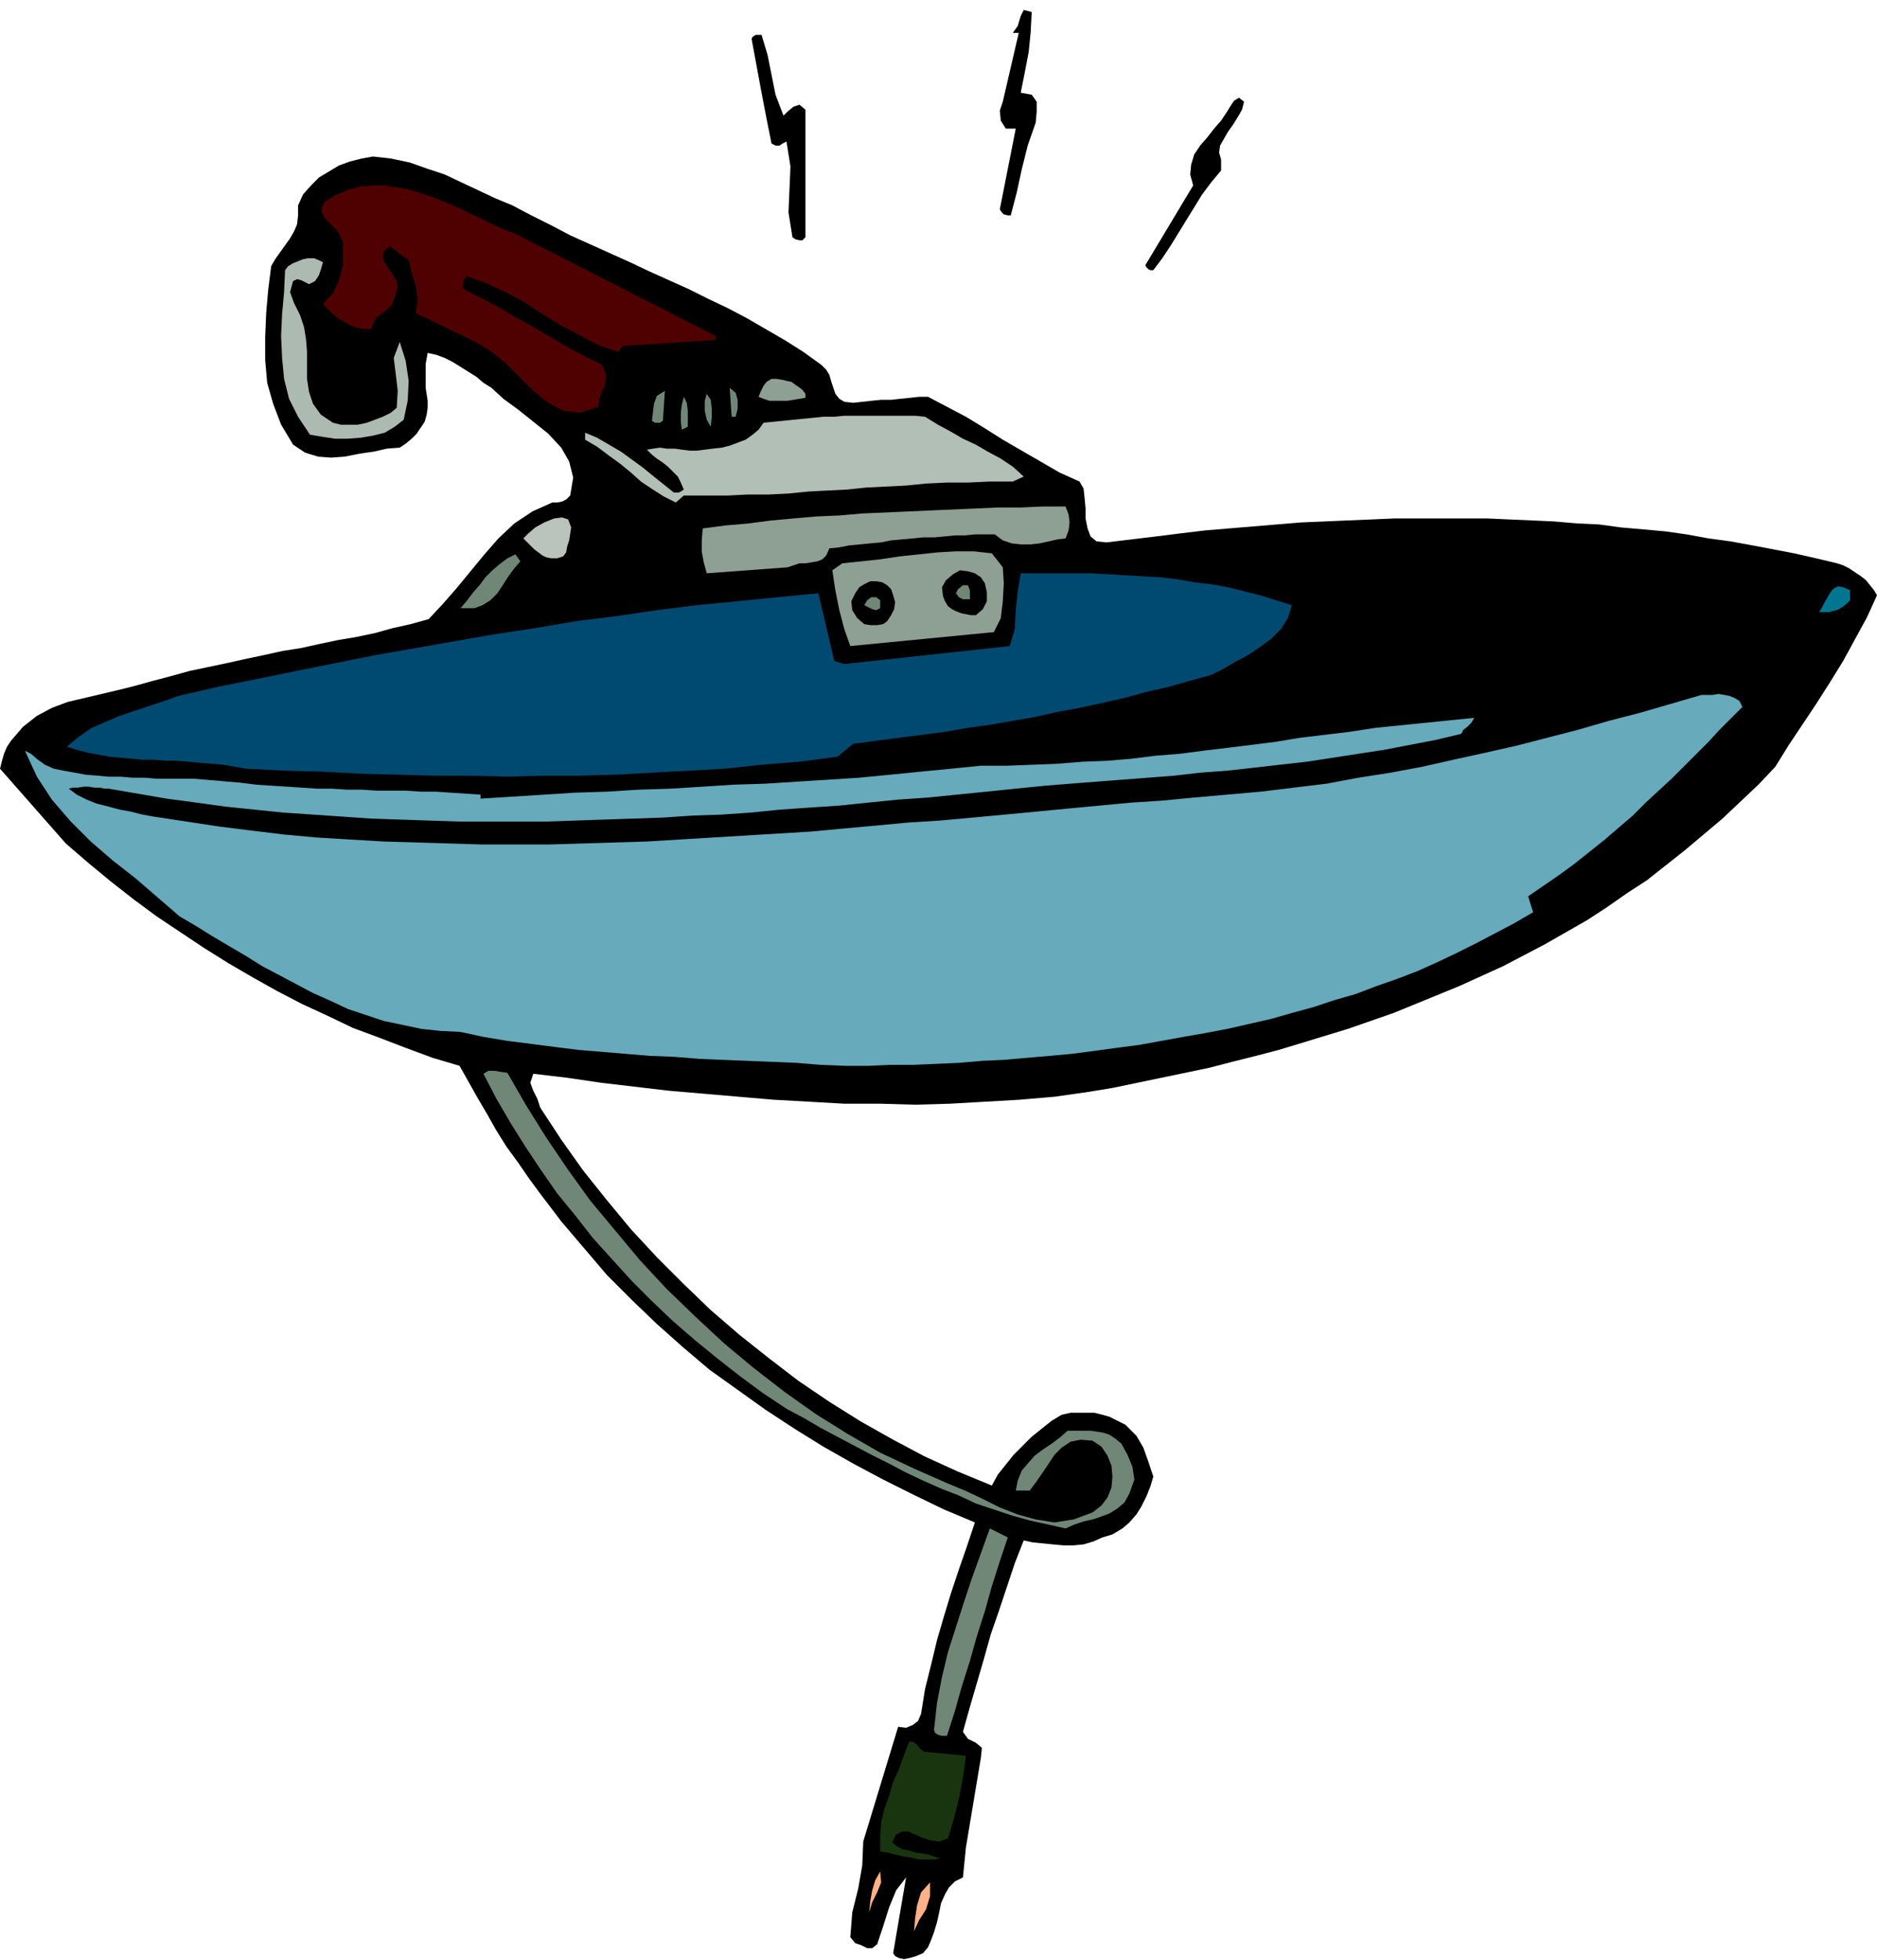 <svg xmlns="http://www.w3.org/2000/svg" width="1.883in" height="1.966in" fill-rule="evenodd" stroke-linecap="round" preserveAspectRatio="none" viewBox="0 0 1883 1966"><style>.pen1{stroke:none}.brush2{fill:#000}.brush5{fill:#8ea093}.brush6{fill:#708777}</style><path d="m1035 12-1 20-2 20-4 21-4 20 11 2 5 7v10l-1 11-8 23-6 24-5 23-6 23h-3l-4-1-2-2-2-3 16-81h-10l-5-8-1-10 3-9 16-69h-6l5-7 3-10 3-6 8 2zM764 35l6 20 4 20 4 20 8 21 4-4 6-5 6-2 6 5v128l-3 3h-3l-4-1-3-2-4-25 1-23 1-23-4-25-4 2-3 2h-4l-4-2-5-25-5-26-5-27-5-27 1-2 3-2h6zm484 67-2 8-4 7-5 8-5 7-4 7-4 7-1 7 2 7v11l-10 12-9 12-8 13-8 13-8 13-8 13-8 12-9 12h-3l-2-1-2-2-1-2 48-80-3-11 1-10 3-10 6-9 7-8 7-9 7-8 6-9 3-5 4-6 5-3 5 4zM514 206l19 10 20 10 19 10 20 9 20 9 20 9 19 9 20 9 20 9 20 10 19 9 19 10 19 11 19 11 19 12 18 13 5 5 3 5 2 7 2 6 2 6 4 5 5 3 9 1 9-1 9-1 10-1h10l9-1 10-1 9-1h9l19 10 19 10 18 11 19 12 19 11 19 11 19 11 20 9 4 7 1 9 1 11v10l2 10 3 8 6 5 10 1 25-3 25-3 24-3 25-3 24-2 24-2 24-2 24-2 24-1 23-1 24-1 23-1h93l22 1 23 1 22 1 23 2 22 1 22 3 23 2 22 2 21 3 22 4 22 3 22 4 21 4 21 4 22 5 21 5 6 2 6 3 6 4 6 4 5 4 4 5 4 5 3 5-10 22-12 22-12 22-13 21-14 22-14 21-14 21-13 21-17 18-18 17-18 17-19 16-19 16-19 15-19 15-20 13-20 14-20 13-21 12-21 12-21 11-21 11-22 10-22 10-22 9-22 9-22 9-23 8-23 8-23 7-23 7-23 7-23 6-24 6-23 6-24 5-24 5-24 5-24 5-24 4-35 5-35 3-35 2-35 2-35 1-35-1h-36l-35-2-36-2-35-3-35-3-35-3-34-4-34-4-34-5-34-4-3 9 3 8 4 8 3 9 21 32 22 31 24 30 24 29 26 28 27 27 27 26 29 25 29 23 30 23 31 21 32 20 32 18 32 17 33 15 34 14 6-11 8-10 8-10 9-9 9-9 10-8 10-8 10-6 9-2h24l8 2 7 2 8 4 8 4 11 11 7 12 5 14 5 15-3 10-4 10-5 10-5 8-7 8-7 6-10 6-10 3-9 4-10 3-10 1h-10l-11-1-10-1-10-1-9-2-9 23-8 24-8 24-8 23-7 25-7 24-7 24-7 25 5 7 8 4 6 5-1 10-5 30-5 30-5 30-3 30-8 4-6 6-4 7-4 9-2 10-2 9-3 10-3 8-3 7-5 6-7 3-7 2-5 1-5-1-4-2-2-3 13-76-10 13-7 17-6 19-6 18-5 4h-5l-6-3-6-2-5-6 2-25 6-24 4-23 1-24 35-115 8 1 7-3 5-4 3-7 4-25 6-24 6-25 7-24 7-23 8-24 8-23 8-24-31-13-31-15-30-15-30-16-30-17-29-18-29-19-28-20-28-20-26-22-27-24-25-24-25-25-23-27-23-27-22-29-11-15-11-16-11-15-10-16-9-16-10-17-9-16-9-16-27-8-27-10-26-10-27-10-25-12-26-12-25-13-25-14-24-14-24-15-24-16-24-16-23-17-23-18-23-19-22-19-66-75 2-8 2-7 3-7 4-6 12-14 14-11 15-8 16-6 17-4 17-4 17-4 16-4 18-5 19-5 18-5 19-4 19-4 18-4 19-4 18-4 19-3 18-4 19-4 18-3 19-4 18-5 18-4 18-5 14-15 14-16 14-17 14-17 14-16 16-15 18-12 20-9h5l5-1 4-2 4-4 3-18-4-16-8-14-13-14-15-12-15-12-15-11-12-11-8-5-7-6-8-5-8-5-8-5-8-4-8-3-9-2-2 11v24l2 13v7l-1 7-2 7-4 6-4 6-5 5-6 5-6 4-13 1-13 3-14 2-15 3-14 1-13-1-13-4-12-8-12-20-8-21-6-21-2-23v-23l1-24 2-23 3-24 4-7 5-7 5-7 5-7 4-7 3-7 1-9v-10l5-11 8-9 8-8 10-6 10-6 11-4 12-3 11-2 18 2 19 4 17 6 18 6 17 8 17 8 17 8 17 7z" class="pen1 brush2"/><path d="M718 337v4l-93 6-5 6-20-7-19-10-19-10-18-11-18-12-19-10-19-9-20-7-2 3-1 3-1 4 1 3 18 9 17 9 17 10 18 10 17 10 17 10 17 9 18 9 4 10-1 10-5 11-2 11-18 6-17-2-15-8-15-12-14-14-14-14-15-12-15-9-60-29 2-14-2-13-4-13-3-13-19-14-6 5-1 5 1 5 4 6 4 6 4 6 2 7-2 8-4 11-8 7-8 6-5 11h-6l-7-1-6-2-7-4-6-3-6-5-5-5-5-5 10-11 6-13 4-15v-23l-3-7-4-6-6-6-5-5-3-6v-5l3-6 12-7 12-5 12-3 12-1h12l12 2 12 2 13 4 12 4 12 5 12 5 12 6 11 5 12 6 11 5 11 4 202 103z" class="pen1" style="fill:#4f0000"/><path d="m324 263-2 7-2 6-4 6-6 3-4-2-4-2-4-1-4 2-3 11 4 11 6 12 4 12 2 12 1 13v27l2 13 4 12 8 11 12 8 8 2h17l9-2 8-3 8-3 8-4 6-5 1-17-2-17-2-16 6-16 6 19 3 20-1 20-4 19-9 7-10 6-12 3-12 2-13 1h-13l-13-2-12-2-12-18-9-18-5-20-2-21-1-22 1-22 2-22 1-22 3-4 5-3 5-2 5-2 5-1h6l5 2 4 2z" class="pen1" style="fill:#adbab2"/><path d="M808 395v4l-6 1-6 1-6 1h-18l-6-2-5-2 2-5 3-6 3-4 5-3h5l6 1 4 1 5 1 4 3 3 2 4 3 3 4z" class="pen1 brush5"/><path d="M738 418h-4l-2-29 6 5 2 7v9l-2 8zm-73 4-3 2h-5l-3-2 1-8 1-9 3-8 8-5-2 30zm48 6-4-7-2-9v-10l2-7 4 6 1 9v9l-1 9zm-23 0-6 3-1-8v-9l1-8 2-8 3 6 1 8v16z" class="pen1 brush6"/><path d="m1027 478-11 5h-23l-22 1h-21l-21 1-20 2-20 1-20 1-19 2-20 1-19 1-20 2-20 1h-21l-20 1h-44l-8 7-12-6-11-7-12-8-10-9-11-9-11-8-12-9-12-7v-7l12 5 12 7 12 7 11 8 11 8 11 9 10 8 10 8h5l2-1 3-2-3-7-3-6-5-5-5-5-5-4-6-4-5-4-5-5 6-1 7-1 7 1h8l7 1 8 1h7l8-1 8-1 9-1 8-2 8-3 8-3 7-5 6-5 5-7 10-1 10-1 10-1 10-1 10-1 10-1h11l10-1h71l10 1 13 8 13 7 12 7 13 6 12 7 13 7 12 8 11 10z" class="pen1" style="fill:#b2bfb7"/><path d="m1069 508 3 8 1 8-1 8-3 8-8 1-9 2-9 2-9 1h-10l-9-1-9-3-8-6h-20l-10 1h-10l-10 1-11 1h-11l-10 1-11 1-11 1-10 2-11 1-10 1-11 1-10 2-10 1-3 7-4 4-5 2-6 1-6 1h-6l-6 2-6 2-81 6-3-11-2-11v-11l1-12 23-3 23-2 23-3 22-2 23-2 23-1 23-2 23-1 23-1 22-1 23-1 23-1 22-1h23l22-1h23z" class="pen1 brush5"/><path d="m571 542-2 6-1 6-3 4-6 2h-6l-5-1-4-2-4-3-4-3-4-4-3-3-4-4 5-5 7-6 9-5 10-4 8-1 6 2 3 8-2 13z" class="pen1" style="fill:#bac4bc"/><path d="m1006 569 1 16-1 18-2 17-7 14-144 14-6-17-5-19-4-20-3-20 10-7 19-2 19-2 20-3 19-2 19-2 18-1h18l18 2 11 14z" class="pen1 brush5"/><path d="m522 563-6 7-6 8-5 8-6 9-7 7-8 5-8 3h-14l6-7 6-8 7-8 6-8 7-7 7-6 8-6 8-4 5 7z" class="pen1 brush6"/><path d="m988 585 2 9v9l-4 8-7 6h-5l-5-1-5-1-5-2-4-2-4-3-3-5-2-5-1-9 4-7 7-6 7-4 8 1 7 2 6 4 4 6z" class="pen1 brush2"/><path d="m1296 607-4 13-7 11-10 10-11 8-12 8-13 7-12 7-12 6-22 6-21 6-22 5-22 6-22 5-23 5-22 4-22 5-23 4-23 4-22 3-23 4-23 3-23 3-23 3-23 3-16 13-38 5-38 3-37 4-36 2-37 2-36 2-37 1h-36l-36 1-37-1h-36l-37-1-38-1-37-2-38-1-39-2-12-2-11-2-12-1-12-1-11-1-12-1h-11l-12-1h-11l-11-1-11-1-11-1-11-2-11-2-11-3-10-3 12-10 13-9 14-6 14-6 15-5 15-5 15-5 14-5 39-9 40-8 39-8 40-8 40-8 40-7 40-7 40-7 40-6 41-7 40-5 41-6 40-5 41-4 40-4 41-4 16 68 10 3 166-18 5-17 1-19 2-19 3-18h70l18 1 17 1 17 1 18 1 17 2 17 3 17 2 17 3 16 4 16 4 16 5 16 5z" class="pen1" style="fill:#004970"/><path d="m896 597 2 7-1 7-3 6-4 6-4 3-6 1h-7l-6-1-7-6-5-8-1-9 4-8 4-6 5-3 6-3h6l6 1 5 3 4 4 2 6z" class="pen1 brush2"/><path d="M973 592v9h-7l-4-2-3-4 2-4 5-4h5l2 5z" class="pen1 brush6"/><path d="m1856 602-4 4-4 3-3 2-3 1-4 1-3 1h-10l3-5 3-6 3-5 3-5 3-3 4-2 5 1 7 3v10z" class="pen1" style="fill:#027591"/><path d="M883 602v8l-4 2-4-1-4-2-4-2 3-5 4-3h5l4 3z" class="pen1 brush6"/><path d="m1748 709-11 11-12 12-11 12-12 12-12 12-13 13-13 12-13 12-13 13-14 12-14 12-15 12-15 12-15 11-16 11-16 11 5 16-19 11-19 10-19 10-20 10-19 9-20 9-21 8-20 7-21 8-21 6-21 7-22 6-21 6-22 5-22 5-21 4-23 4-22 4-22 4-23 3-22 3-23 3-22 2-23 2-23 2-22 1-23 2-23 1-23 1h-23l-22 1h-23l-25-1-24-2-25-1-24-1-25-1-24-1-24-2-25-1-24-2-24-2-24-2-24-3-23-3-24-3-24-4-23-5-20-1-19-2-19-4-19-4-18-6-18-6-17-8-18-8-17-9-17-9-17-9-16-10-17-10-17-10-16-10-17-10-22-19-22-19-23-18-22-19-20-20-19-22-15-23-12-26 6 3 7 6 7 5 9 4 10 2 11 2 11 2 12 1 11 1h12l12 1h12l12 1h37l12 1 12 1 11 1 12 1 16 2 15 1 16 1 15 1 15 1h15l15 1h15l15 1h29l15 1h15l15 1 15 1 15 1v4l32-2 32-2 31-2 32-1 32-2 32-1 32-2 31-2 32-1 31-2 32-2 31-2 31-3 30-3 31-3 30-3h26l26-1 25-1 25-2 25-1 24-2 24-3 25-2 23-3 25-3 24-3 24-3 24-4 25-3 25-3 26-4 99-10-3 5-4 4-4 3-2 4-25 6-26 5-26 5-26 4-26 4-26 4-27 3-26 3-27 3-27 2-26 3-26 2-26 2-26 2-26 2-25 2-30 3-29 3-30 3-30 3-29 2-30 3-29 3-30 2-29 2-30 3-29 2-29 1-30 2-29 1-30 1-29 1-29 1h-88l-29-1-30-1-29-1-29-2-29-2-30-2-29-3-29-3-29-4-30-4-29-5-29-5h-4l-5-1h-5l-6-1h-5l-6 1h-5l-4 1 8 6 10 5 10 4 12 3 11 3 11 2 12 3 11 2 33 5 33 5 32 4 33 4 33 3 33 2 34 2 33 1 33 1 33 1h66l33-1 33-1 33-1 33-2 33-2 33-2 33-2 33-2 32-3 33-3 32-3 32-2 33-3 32-3 32-3 31-3 32-3 32-3 31-2 31-3 34-3 34-3 33-4 33-4 32-6 32-5 32-6 31-7 32-7 31-7 31-8 31-8 31-9 31-8 31-9 31-9h11l6-1 6 1 5 1 5 2 5 3 3 6z" class="pen1" style="fill:#66aabc"/><path d="m509 1076 19 33 20 32 21 31 23 32 25 30 25 30 27 29 28 27 29 27 30 25 31 24 31 22 32 20 33 19 34 16 34 15 17 7 17 8 18 9 18 7 18 5 19 3 19-3 19-7 9-7 6-8 4-10 1-11-1-11-4-10-6-9-9-6-12-1-10 2-9 6-7 7-6 9-6 9-7 10-6 8h-14l2-10 4-10 6-7 7-8 8-6 9-6 8-6 8-7h23l7 1 6 1 6 2 6 4 6 5 6 11 5 12 2 13-5 14-5 9-7 6-8 5-8 3-9 3-9 2-9 3-9 4-18-4-18-4-18-5-18-6-18-6-17-8-18-7-18-8-17-8-17-9-18-9-17-9-17-9-17-9-17-10-17-9-24-16-23-17-23-18-22-18-22-19-21-20-20-20-20-22-19-21-18-23-18-22-16-23-16-24-15-24-14-24-13-25 5-3h6l6 1 7 1zm502 466-8 24-8 25-7 25-8 25-7 25-8 25-7 25-8 25h-5l-4-1-3-2-1-3 3-27 5-26 6-25 8-25 8-25 8-24 9-25 9-25 18 9z" class="pen1 brush6"/><path d="m927 1757 42 4-3 22-4 21-5 20-6 20-9 3-8-1-9-3-7-3-7-3h-6l-6 3-4 8 5 4 6 3 6 1 6 2 7 1 6 1 6 2 6 2-6 1h-15l-8-2-8-1-8-2-8-2-7-1v-14l1-15 3-13 5-14 4-14 6-13 5-14 5-13h4l4 3 3 4 4 3z" class="pen1" style="fill:#19350f"/><path d="m872 1918 1-11 2-11 3-10 5-9 1 11-4 10-5 10-3 10zm61-30v14l-4 13-7 11-5 11 1-13 2-13 4-13 9-10z" class="pen1" style="fill:#ffb287"/></svg>
